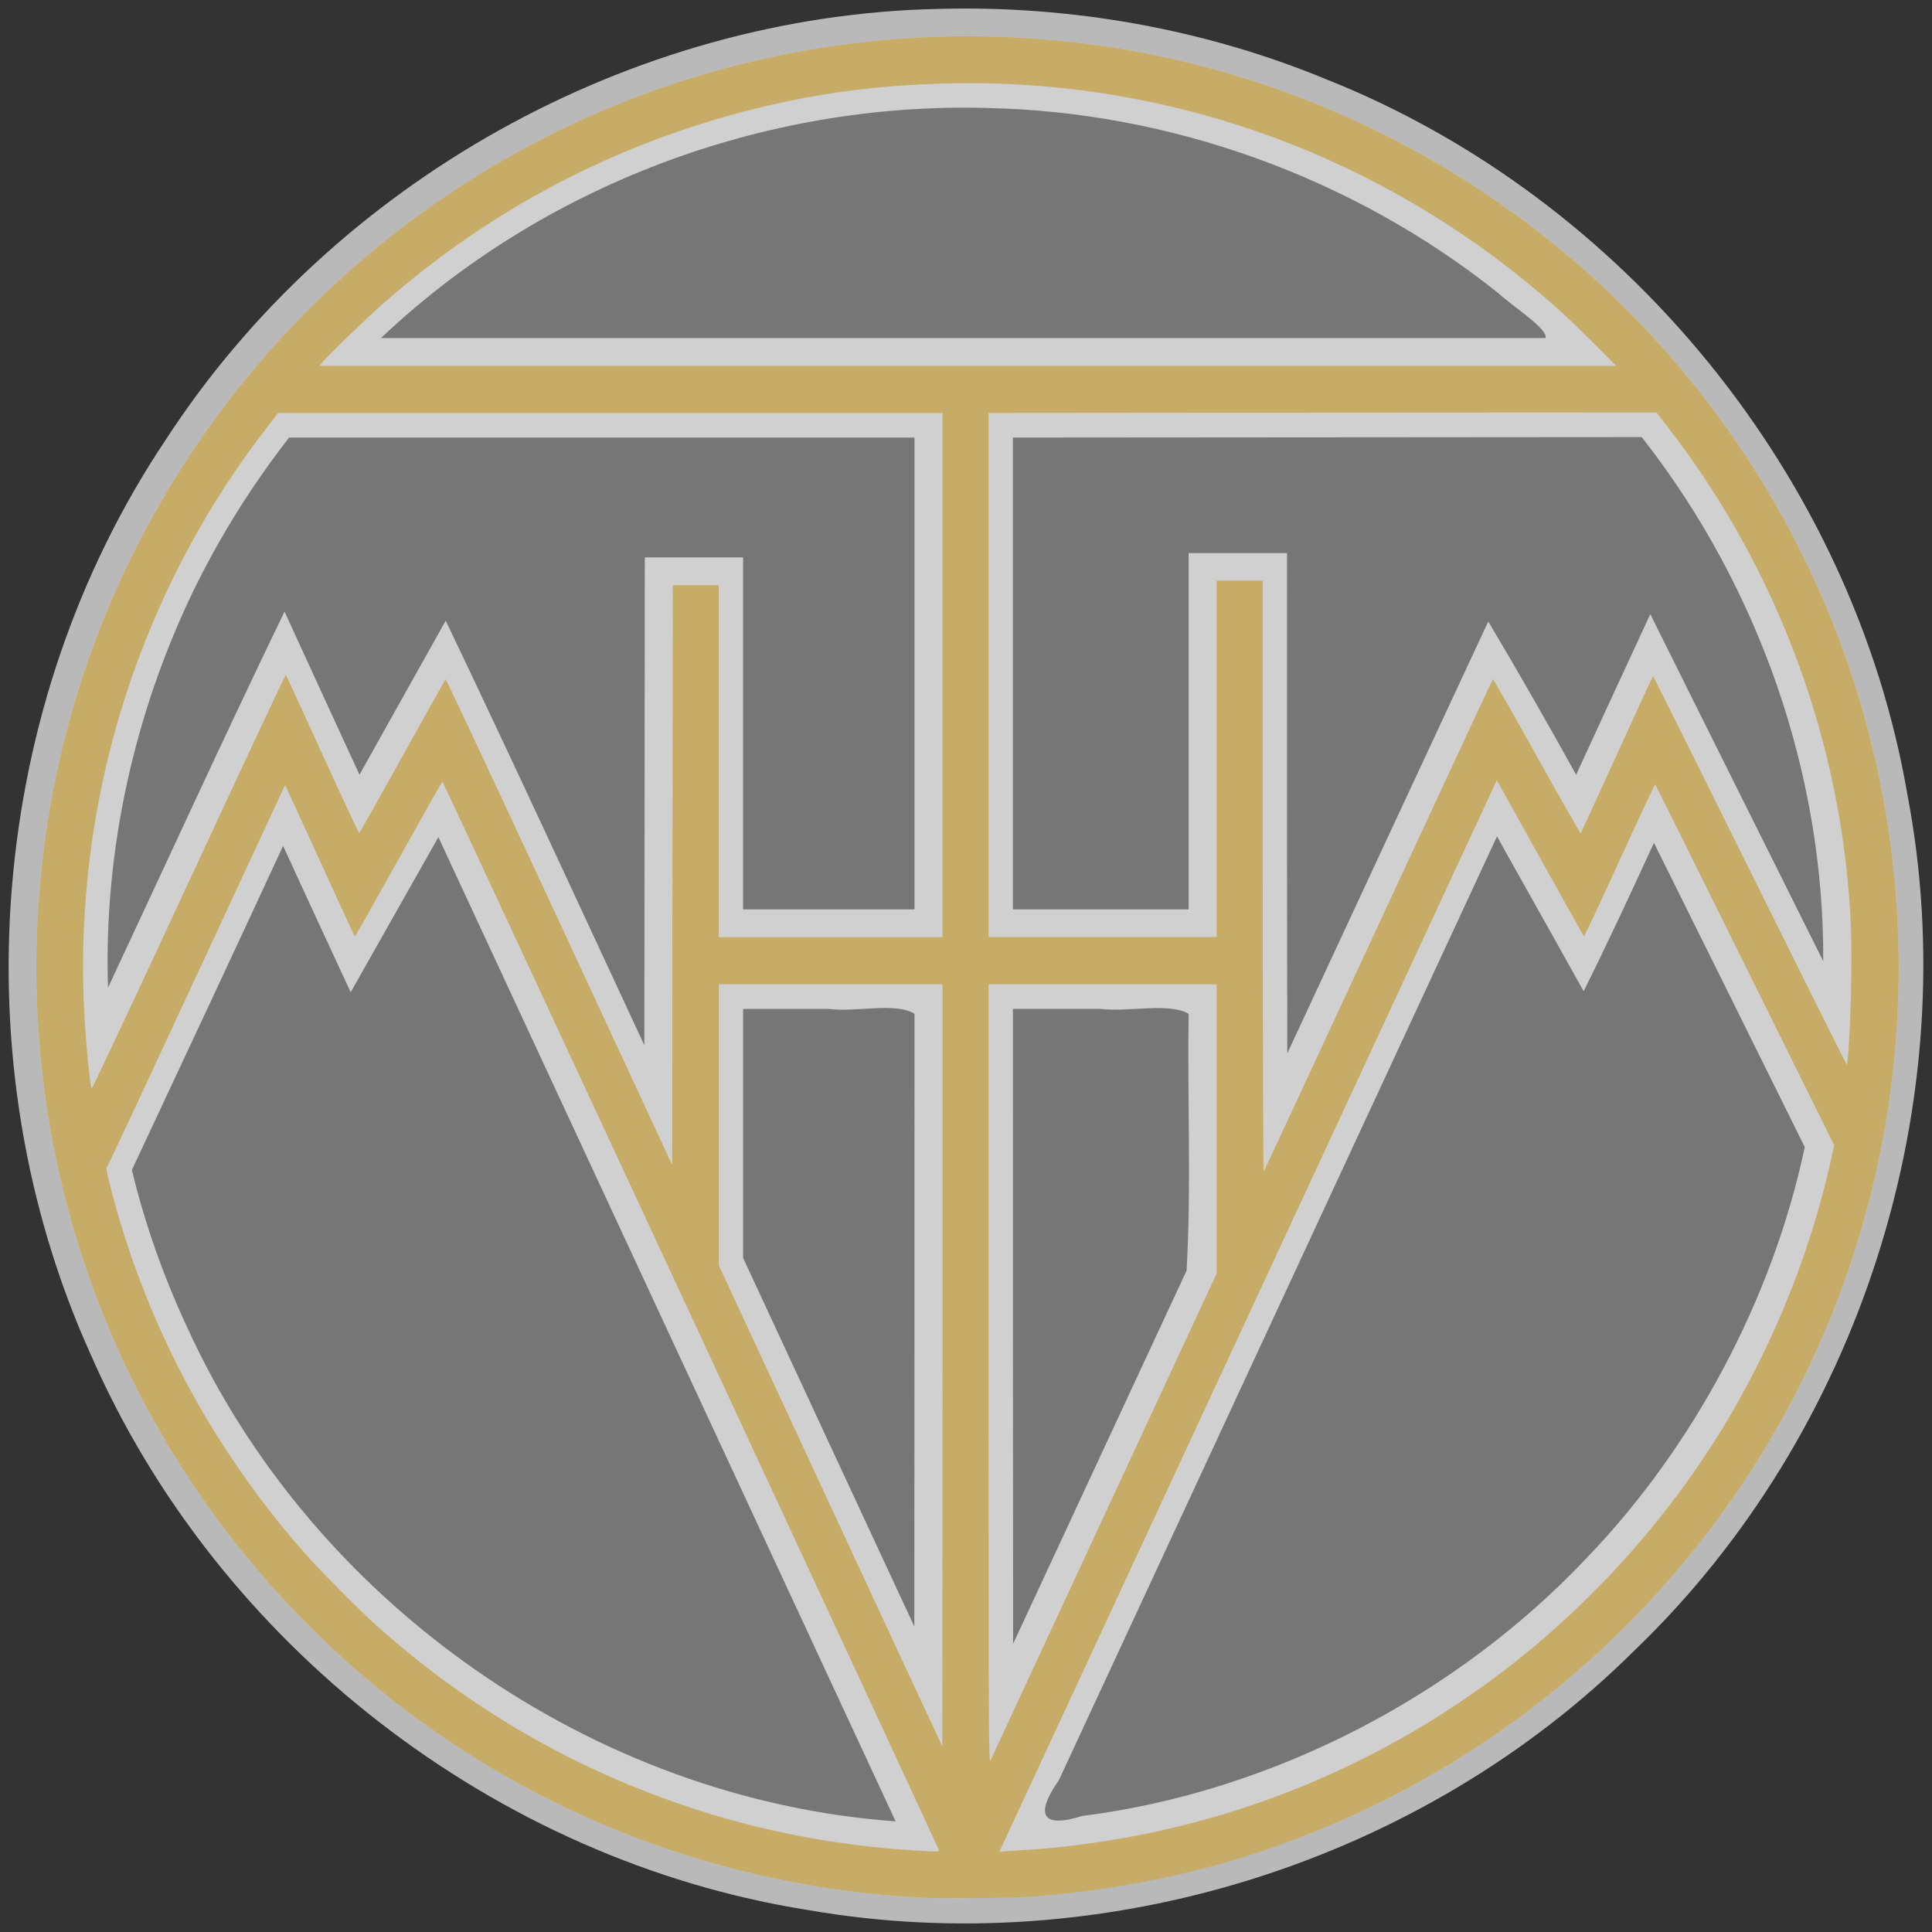 <?xml version="1.0" encoding="UTF-8" standalone="no"?>
<svg
   xmlns:dc="http://purl.org/dc/elements/1.1/"
   xmlns:cc="http://creativecommons.org/ns#"
   xmlns:rdf="http://www.w3.org/1999/02/22-rdf-syntax-ns#"
   xmlns:svg="http://www.w3.org/2000/svg"
   xmlns="http://www.w3.org/2000/svg"
   width="200"
   height="200"
   viewBox="0 0 52.917 52.917"
   version="1.1"
   id="svg8">
  <rect x="0" y="0" width="52.917" height="52.917" fill="#333333" stroke="none"/>
  <defs
     id="defs2" />
  <g
     id="layer4"
     style="display:inline">
    <path
       id="path981"
       style="display:inline;fill:#ffffff;fill-opacity:0.66;stroke:none;stroke-width:1.219;stroke-miterlimit:4;stroke-dasharray:none;stop-color:#000000"
       d="M 25.704,0.244 C 17.279,0.419 9.123,4.982 4.538,12.048 -0.345,19.337 -1.13,29.119 2.488,37.106 5.948,45.035 13.573,50.958 22.123,52.314 30.235,53.728 38.923,51.014 44.767,45.206 50.953,39.27 53.852,30.169 52.241,21.75 50.746,13.072 44.511,5.43 36.334,2.175 32.98,0.789 29.329,0.144 25.704,0.244 Z m 1.314,2.714 c 5.003,0.093 10.035,1.89 14.011,5.064 0.377,0.353 1.381,0.986 1.302,1.238 -10.632,0 -21.264,0 -31.896,0 4.414,-4.188 10.509,-6.467 16.583,-6.303 z m 18.014,9.098 c 3.143,4.044 4.933,9.143 4.906,14.272 -1.579,-3.169 -3.161,-6.336 -4.737,-9.506 -0.678,1.466 -1.358,2.931 -2.031,4.398 -0.783,-1.411 -1.581,-2.811 -2.407,-4.197 -1.836,3.942 -3.673,7.884 -5.504,11.828 -0.011,-4.568 -0.008,-9.135 -0.008,-13.703 -0.898,0 -1.797,0 -2.695,0 0,3.253 0,6.506 0,9.76 -1.605,0 -3.209,0 -4.814,0 0,-4.308 0,-8.615 0,-12.923 5.741,-0.003 11.482,-0.008 17.223,-0.013 z m -28.366,-0.071 c 2.794,0 5.588,0 8.382,0 0,4.308 0,8.615 0,12.923 -1.565,0 -3.13,0 -4.695,0 0,-3.214 0,-6.427 0,-9.641 -0.897,0 -1.795,0 -2.692,0 -0.003,4.454 -0.008,8.908 -0.013,13.362 -1.805,-3.881 -3.595,-7.768 -5.44,-11.629 -0.79,1.405 -1.572,2.814 -2.362,4.219 C 9.158,19.731 8.476,18.24 7.793,16.751 6.143,20.166 4.566,23.616 2.959,27.052 2.833,23.275 3.695,19.483 5.315,16.145 6.063,14.624 6.905,13.29 7.918,11.985 c 2.916,0 5.833,0 8.749,0 z m 24.835,11.817 c 0.628,1.111 1.251,2.232 1.875,3.348 0.667,-1.343 1.3,-2.702 1.925,-4.065 1.38,2.777 2.756,5.555 4.131,8.334 -0.887,4.185 -3.073,8.238 -5.956,11.235 -3.539,3.762 -8.592,6.423 -13.835,7.085 -1.116,0.352 -1.294,-0.045 -0.64,-0.978 4.002,-8.617 8.003,-17.235 12.002,-25.854 0.166,0.298 0.331,0.596 0.497,0.894 z M 24.53,49.886 C 16.259,49.293 8.578,43.915 5.137,36.378 4.488,34.989 3.972,33.536 3.612,32.046 c 1.385,-2.958 2.772,-5.914 4.142,-8.879 0.611,1.339 1.233,2.673 1.851,4.01 0.8,-1.416 1.601,-2.832 2.402,-4.248 4.174,8.985 8.349,17.971 12.523,26.956 z M 22.702,27.634 c 0.73,0.098 1.845,-0.191 2.346,0.135 5.03e-4,5.594 4.81e-4,11.187 -0.005,16.781 -1.565,-3.364 -3.127,-6.73 -4.689,-10.095 0,-2.274 0,-4.547 0,-6.821 0.783,0 1.566,0 2.349,0 z m 7.448,0 c 0.756,0.092 1.877,-0.182 2.407,0.135 -0.039,2.34 0.077,4.714 -0.057,7.033 -1.584,3.407 -3.167,6.814 -4.751,10.221 -0.006,-5.797 -0.006,-11.593 -0.005,-17.39 0.802,0 1.605,0 2.407,0 z" />
  </g>
  <g
     id="layer3"
     style="display:inline;opacity:1">
    <path
       id="path976"
       style="display:inline;fill:#ffffff;fill-opacity:0.33;stroke:none;stroke-width:1.219;stop-color:#000000"
       d="M 26.602,0.993 C 22.125,0.977 17.704,2.133 13.817,4.367 6.781,8.41 2.076,15.547 1.162,23.565 0.39,30.331 2.313,37.07 6.525,42.359 c 4.577,5.748 11.281,9.205 18.645,9.616 3.726,0.158 7.809,-0.609 10.812,-1.794 6.493,-2.605 11.663,-7.794 14.235,-14.288 C 53.151,28.486 52.444,20.086 48.315,13.279 44.278,6.625 37.403,2.16 29.705,1.193 28.671,1.063 27.635,0.997 26.602,0.993 Z" />
  </g>
  <g
     id="layer1"
     style="display:inline">
    <path
       id="rect956"
       style="fill:none;fill-opacity:0;stroke:none;stroke-width:0.717;stop-color:#000000"
       d="M 26.602,0.993 C 22.125,0.977 17.704,2.133 13.817,4.367 6.781,8.41 2.076,15.547 1.162,23.565 0.39,30.331 2.313,37.07 6.525,42.359 c 4.577,5.748 11.281,9.205 18.645,9.616 0.589,0.033 2.554,0.015 3.108,-0.029 2.786,-0.218 5.26,-0.785 7.704,-1.765 C 42.475,47.576 47.644,42.387 50.217,35.893 53.151,28.486 52.444,20.086 48.315,13.279 44.278,6.625 37.403,2.16 29.705,1.193 28.671,1.063 27.635,0.997 26.602,0.993 Z M 26.026,2.283 c 5.751,-0.124 11.324,1.799 15.786,5.445 0.733,0.599 1.213,1.04 2.068,1.901 l 0.39,0.392 H 26.511 8.752 l 0.07,-0.089 C 8.955,9.762 10.031,8.722 10.501,8.309 13.438,5.726 16.87,3.927 20.665,2.982 22.417,2.545 24.113,2.324 26.026,2.283 Z m 19.342,9.014 0.281,0.36 c 2.76,3.548 4.489,7.852 4.942,12.299 0.106,1.043 0.13,1.679 0.113,2.922 -0.013,0.963 -0.074,2.117 -0.121,2.283 -0.004,0.014 -1.196,-2.375 -2.649,-5.309 -1.453,-2.933 -2.648,-5.333 -2.656,-5.333 -0.009,8.1e-5 -0.454,0.963 -0.989,2.14 -0.535,1.177 -0.983,2.15 -0.993,2.162 -0.01,0.012 -0.552,-0.936 -1.204,-2.108 -0.652,-1.172 -1.193,-2.121 -1.204,-2.11 -0.011,0.011 -1.421,3.041 -3.134,6.733 -1.713,3.692 -3.126,6.732 -3.141,6.757 -0.015,0.025 -0.026,-3.481 -0.027,-8.071 l -0.001,-8.116 h -0.631 -0.631 v 4.88 4.88 h -3.123 -3.123 v -7.178 -7.178 l 9.145,-0.008 z m -37.749,0.015 h 9.098 9.098 v 7.178 7.178 h -3.063 -3.064 v -4.82 -4.82 h -0.631 -0.631 l -0.008,7.94 -0.008,7.941 -3.093,-6.663 c -1.701,-3.665 -3.102,-6.654 -3.113,-6.642 -0.011,0.011 -0.543,0.96 -1.181,2.108 C 10.387,21.86 9.855,22.809 9.844,22.82 9.833,22.831 9.379,21.865 8.836,20.672 8.293,19.48 7.84,18.496 7.829,18.484 7.819,18.473 6.623,21.024 5.171,24.154 3.719,27.284 2.521,29.834 2.51,29.821 2.498,29.808 2.465,29.594 2.438,29.346 2.225,27.397 2.22,25.683 2.422,23.821 2.902,19.4 4.633,15.134 7.368,11.635 Z m 33.378,10.056 1.183,2.127 c 0.65,1.17 1.191,2.137 1.202,2.15 0.011,0.012 0.451,-0.924 0.978,-2.08 0.527,-1.156 0.967,-2.092 0.977,-2.08 0.01,0.012 1.117,2.242 2.46,4.954 l 2.442,4.931 -0.096,0.429 c -0.681,3.049 -2.018,6.073 -3.807,8.606 -3.754,5.315 -9.366,8.875 -15.702,9.963 -0.871,0.149 -1.764,0.256 -2.523,0.3 -0.165,0.009 -0.398,0.025 -0.519,0.034 l -0.218,0.017 0.072,-0.16 c 0.04,-0.088 3.075,-6.627 6.746,-14.531 3.671,-7.904 6.703,-14.436 6.739,-14.516 z m -28.879,0.036 c 0.015,7.53e-4 13.527,29.084 13.594,29.259 0.023,0.06 -0.019,0.061 -0.692,0.019 C 22.937,50.55 20.922,50.167 18.998,49.538 15.755,48.477 12.898,46.829 10.321,44.532 9.86,44.121 8.735,42.986 8.323,42.515 6.143,40.027 4.536,37.236 3.502,34.137 3.208,33.256 2.875,32.009 2.925,31.977 c 0.016,-0.01 1.119,-2.369 2.453,-5.243 1.333,-2.874 2.427,-5.228 2.43,-5.232 0.003,-0.003 0.43,0.927 0.95,2.067 0.52,1.14 0.952,2.078 0.961,2.083 0.008,0.005 0.547,-0.95 1.198,-2.12 0.651,-1.171 1.192,-2.128 1.202,-2.128 z m 7.571,5.556 h 3.064 3.063 v 10.436 c 0,5.74 -0.003,10.436 -0.007,10.435 -0.004,-3.56e-4 -1.383,-2.964 -3.064,-6.587 l -3.056,-6.586 v -3.849 z m 7.388,0 h 3.123 3.123 v 3.961 3.961 l -3.067,6.603 c -1.687,3.632 -3.092,6.657 -3.122,6.723 -0.054,0.117 -0.055,-0.15 -0.056,-10.564 z" />
    <path
       id="rect970"
       style="fill:#c7ac67;fill-opacity:1;stroke:none;stroke-width:1.219;stroke-miterlimit:4;stroke-dasharray:none;stop-color:#000000"
       d="M 26.602,0.993 C 22.125,0.977 17.704,2.133 13.817,4.367 6.781,8.41 2.076,15.547 1.162,23.565 0.39,30.331 2.313,37.07 6.525,42.359 c 4.577,5.748 11.281,9.205 18.645,9.616 0.589,0.033 2.554,0.015 3.108,-0.029 2.786,-0.218 5.26,-0.785 7.704,-1.765 6.493,-2.605 11.663,-7.794 14.235,-14.288 C 53.151,28.486 52.444,20.086 48.315,13.279 44.278,6.625 37.403,2.16 29.705,1.193 28.671,1.063 27.635,0.997 26.602,0.993 Z M 26.026,2.283 c 5.751,-0.124 11.324,1.799 15.786,5.445 0.733,0.599 1.213,1.04 2.068,1.901 l 0.39,0.392 H 26.511 8.752 l 0.07,-0.089 C 8.955,9.762 10.031,8.722 10.501,8.309 13.438,5.726 16.87,3.927 20.665,2.982 c 1.752,-0.437 3.448,-0.658 5.361,-0.699 z m 19.342,9.014 0.281,0.36 c 2.76,3.548 4.489,7.852 4.942,12.299 0.106,1.043 0.13,1.679 0.113,2.922 -0.013,0.963 -0.074,2.117 -0.121,2.283 -0.004,0.014 -1.196,-2.375 -2.649,-5.309 -1.453,-2.933 -2.648,-5.333 -2.656,-5.333 -0.009,8.1e-5 -0.454,0.963 -0.989,2.14 -0.535,1.177 -0.983,2.15 -0.993,2.162 -0.01,0.012 -0.552,-0.936 -1.204,-2.108 -0.652,-1.172 -1.193,-2.121 -1.204,-2.11 -0.011,0.011 -1.421,3.041 -3.134,6.733 -1.713,3.692 -3.126,6.732 -3.141,6.757 -0.015,0.025 -0.026,-3.481 -0.027,-8.071 l -0.001,-8.116 H 33.954 33.323 v 4.88 4.88 h -3.123 -3.123 v -7.178 -7.178 l 9.145,-0.008 z m -37.749,0.015 h 9.098 9.098 v 7.178 7.178 H 22.752 19.689 v -4.82 -4.82 h -0.631 -0.631 l -0.008,7.94 -0.008,7.941 -3.093,-6.663 c -1.701,-3.665 -3.102,-6.654 -3.113,-6.642 -0.011,0.012 -0.543,0.96 -1.181,2.108 -0.639,1.148 -1.17,2.097 -1.181,2.108 -0.011,0.011 -0.465,-0.955 -1.008,-2.148 -0.543,-1.192 -0.996,-2.177 -1.006,-2.188 -0.01,-0.011 -1.206,2.54 -2.658,5.67 -1.452,3.13 -2.65,5.68 -2.661,5.667 -0.012,-0.013 -0.044,-0.227 -0.071,-0.474 C 2.225,27.397 2.22,25.683 2.422,23.821 2.902,19.4 4.633,15.134 7.368,11.635 Z m 33.378,10.056 1.183,2.127 c 0.65,1.17 1.191,2.137 1.202,2.15 0.011,0.012 0.451,-0.924 0.978,-2.08 0.527,-1.156 0.967,-2.092 0.977,-2.08 0.01,0.012 1.117,2.242 2.46,4.954 l 2.442,4.931 -0.096,0.429 c -0.681,3.049 -2.018,6.073 -3.807,8.606 -3.754,5.315 -9.366,8.875 -15.702,9.963 -0.871,0.149 -1.764,0.256 -2.523,0.3 -0.165,0.009 -0.398,0.025 -0.519,0.034 l -0.218,0.017 0.072,-0.16 c 0.04,-0.088 3.075,-6.627 6.746,-14.531 3.671,-7.904 6.703,-14.436 6.739,-14.516 z m -28.879,0.036 c 0.015,7.52e-4 13.527,29.084 13.594,29.259 0.023,0.06 -0.019,0.061 -0.692,0.019 -2.083,-0.131 -4.098,-0.514 -6.022,-1.143 C 15.755,48.477 12.898,46.829 10.321,44.532 9.86,44.121 8.735,42.986 8.323,42.515 6.143,40.027 4.536,37.236 3.502,34.137 3.208,33.256 2.875,32.009 2.925,31.977 c 0.016,-0.01 1.119,-2.369 2.453,-5.243 1.333,-2.874 2.427,-5.228 2.43,-5.232 0.003,-0.003 0.43,0.927 0.95,2.067 0.52,1.14 0.952,2.078 0.961,2.083 0.008,0.005 0.547,-0.95 1.198,-2.12 0.651,-1.171 1.192,-2.128 1.202,-2.128 z m 7.571,5.556 h 3.064 3.063 v 10.436 c 0,5.74 -0.003,10.436 -0.007,10.435 -0.004,-3.58e-4 -1.383,-2.965 -3.064,-6.587 l -3.056,-6.586 v -3.849 z m 7.388,0 h 3.123 3.123 v 3.961 3.961 l -3.067,6.603 c -1.687,3.632 -3.092,6.657 -3.122,6.723 -0.054,0.117 -0.055,-0.15 -0.056,-10.564 z" />
  </g>
</svg>
